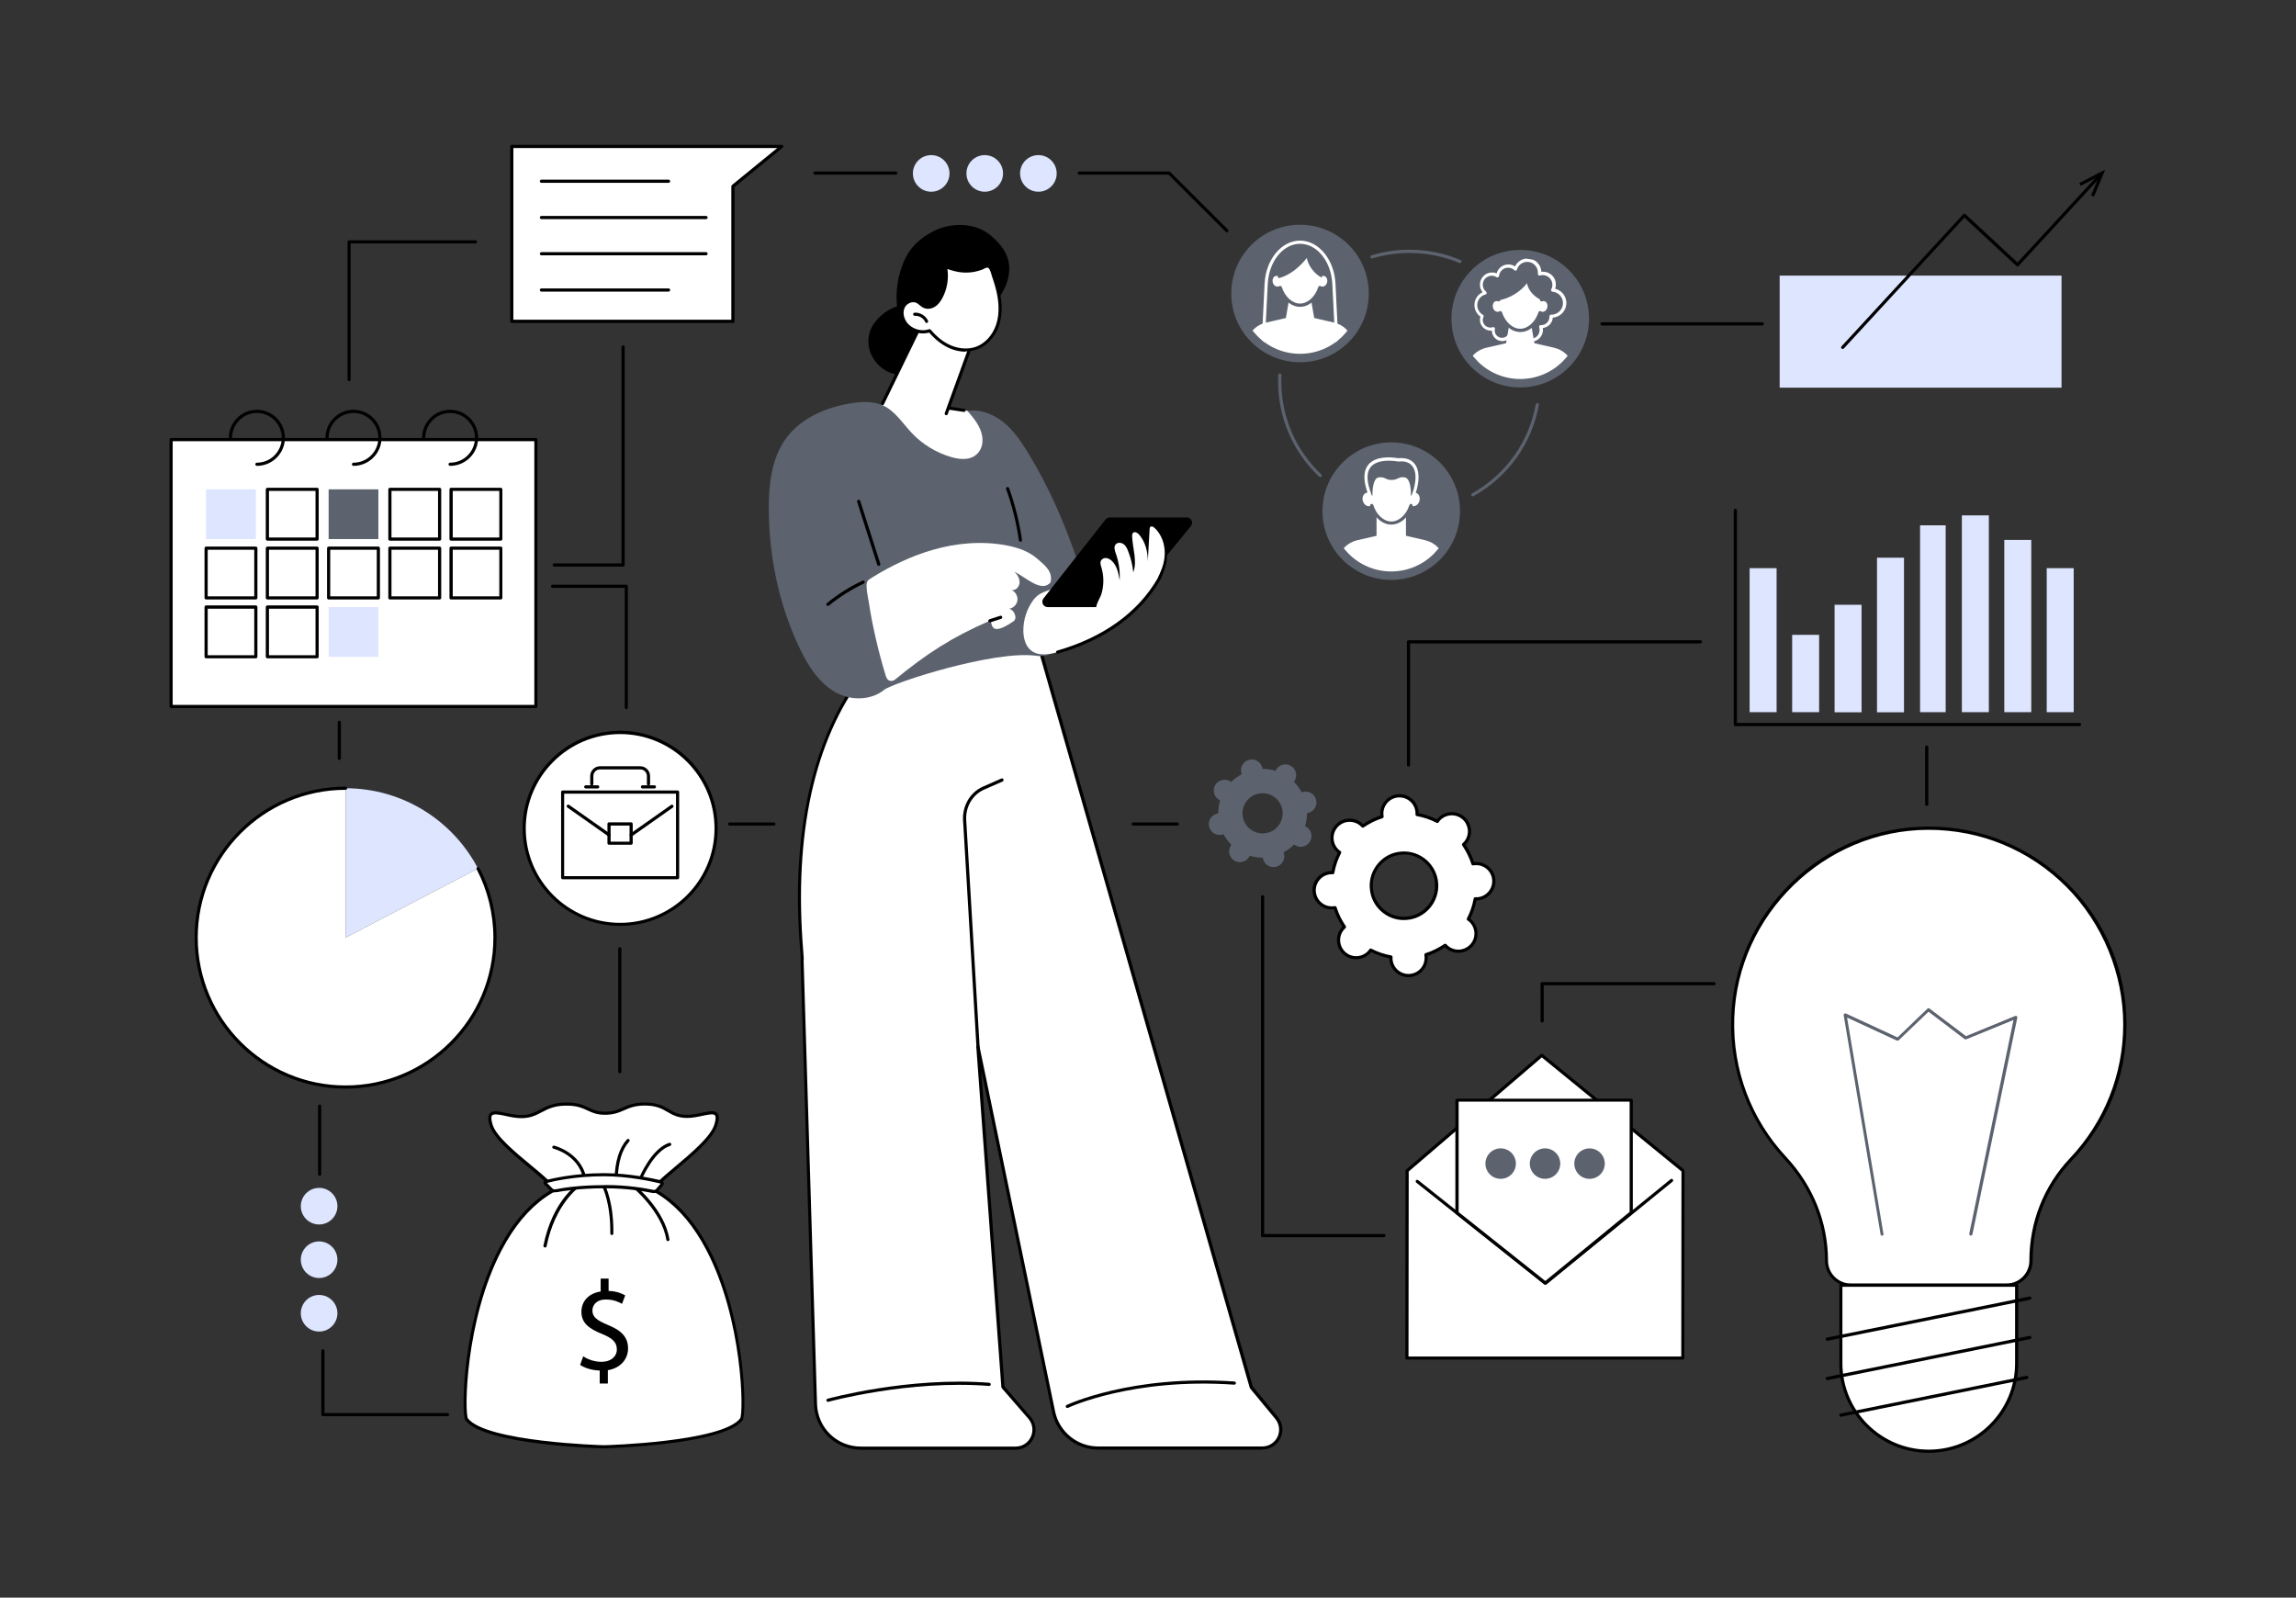 <?xml version="1.0" encoding="UTF-8"?>
<svg xmlns="http://www.w3.org/2000/svg" xmlns:xlink="http://www.w3.org/1999/xlink" id="Capa_1" data-name="Capa 1" viewBox="0 0 217 151">
  <rect x="0" y="0" width="217" height="151" fill="#333333" stroke="none"/>
  <defs>
    <style>
      .cls-1 {
        clip-path: url(#clippath);
      }

      .cls-2 {
        fill: none;
      }

      .cls-2, .cls-3, .cls-4, .cls-5, .cls-6 {
        stroke-width: 0px;
      }

      .cls-3 {
        fill: #dde5ff;
      }

      .cls-7 {
        clip-path: url(#clippath-1);
      }

      .cls-8 {
        clip-path: url(#clippath-2);
      }

      .cls-4 {
        fill: #000;
      }

      .cls-9, .cls-5 {
        fill: #5c626e;
      }

      .cls-6 {
        fill: #fff;
      }
    </style>
    <clipPath id="clippath">
      <ellipse id="SVGID" class="cls-2" cx="122.87" cy="27.74" rx="5.69" ry="5.7"></ellipse>
    </clipPath>
    <clipPath id="clippath-1">
      <ellipse id="SVGID-3" data-name="SVGID" class="cls-5" cx="143.68" cy="30.12" rx="5.69" ry="5.7"></ellipse>
    </clipPath>
    <clipPath id="clippath-2">
      <ellipse id="SVGID-4" data-name="SVGID" class="cls-2" cx="131.49" cy="48.31" rx="5.69" ry="5.7"></ellipse>
    </clipPath>
  </defs>
  <g id="Business_intelligence" data-name="Business intelligence">
    <g>
      <g>
        <g>
          <path class="cls-6" d="M75.8,90.69c.24.05-2.51-16.12,5.74-27.03l16.45-3.35,20.27,70.81,2.38,2.88c.93,1.13.13,2.84-1.34,2.84h-15.52c-2.04,0-3.8-1.43-4.21-3.43l-7.15-34.52,2.37,32.18,2.51,2.89c.97,1.12.17,2.87-1.31,2.87h-14.62c-2.32,0-4.23-1.85-4.3-4.17l-1.27-42Z"></path>
          <path class="cls-4" d="M119.3,137.01h-15.52c-2.1,0-3.93-1.49-4.35-3.54l-6.69-32.3,2.2,29.87,2.47,2.86c.49.56.6,1.34.29,2.02-.31.68-.97,1.1-1.71,1.1h-14.62c-2.42,0-4.37-1.89-4.44-4.31l-1.27-42s0-.05.02-.07c0-.1-.02-.42-.05-.79-.14-1.78-.47-5.95.12-10.9.74-6.19,2.65-11.36,5.68-15.37.02-.03.05-.05.09-.06l16.45-3.35c.08-.02.15.03.17.1l20.27,70.78,2.36,2.86c.47.57.57,1.34.25,2-.31.67-.97,1.08-1.7,1.08ZM92.42,98.76c.07,0,.13.05.15.12l7.15,34.52c.4,1.92,2.11,3.31,4.06,3.31h15.52c.62,0,1.17-.35,1.44-.91.26-.56.18-1.21-.21-1.69l-2.38-2.88s-.02-.03-.03-.05l-20.24-70.68-16.26,3.31c-4.66,6.2-6.59,14.95-5.71,26.02.05.64.07.83.04.92l1.27,41.95c.07,2.26,1.89,4.02,4.15,4.02h14.62c.63,0,1.18-.36,1.44-.93.26-.57.17-1.22-.24-1.7l-2.51-2.89s-.03-.05-.04-.09l-2.37-32.18c0-.08.05-.15.13-.16,0,0,.01,0,.02,0Z"></path>
        </g>
        <path class="cls-4" d="M78.25,132.49c-.06,0-.12-.04-.14-.11-.02-.08.02-.16.1-.18.08-.02,7.66-2.11,15.29-1.51.08,0,.14.08.14.16,0,.08-.08.14-.16.14-7.58-.59-15.11,1.48-15.19,1.5-.01,0-.03,0-.04,0Z"></path>
        <path class="cls-4" d="M100.87,133.07c-.06,0-.11-.03-.13-.08-.04-.07,0-.16.07-.2.06-.03,6.14-2.89,15.86-2.22.08,0,.14.08.14.16,0,.08-.08.14-.16.14-9.64-.67-15.65,2.16-15.71,2.19-.02.01-.04.01-.06.01Z"></path>
        <path class="cls-4" d="M92.44,99.14c-.08,0-.14-.06-.15-.14l-1.27-21.47c-.08-1.37.67-2.65,1.87-3.18l1.75-.77c.08-.03.16,0,.2.08.03.08,0,.16-.08.2l-1.75.77c-1.09.48-1.77,1.64-1.69,2.89l1.27,21.47c0,.08-.06.15-.14.16,0,0,0,0,0,0Z"></path>
      </g>
      <path class="cls-4" d="M93.61,22.23c-1.48-1.22-3.78-1.23-5.44-.35-1.7.9-2.58,2.03-3.1,3.84-.3,1.05-.4,2.15-.29,3.22-.94.32-1.78.99-2.29,1.81-.82,1.34-.38,3.04.81,3.99,1.14.91,2.65.9,3.93.37,1.9.15,3.59-1.61,4.5-3.11.46-.76.83-1.6,1.08-2.48,1.21-.7,2.15-1.86,2.47-3.24.4-1.69-.34-2.94-1.68-4.05Z"></path>
      <g>
        <g>
          <path class="cls-6" d="M87.11,30.54l-4.06,8.21s4.65,5.73,8.15,5.5c3.5-.23,2.85-4.19.24-5.42l-1.87-.29,2.38-6.41-4.84-1.6Z"></path>
          <path class="cls-4" d="M89.43,39.23s-.03,0-.05,0c-.08-.03-.12-.11-.09-.19l2.47-6.8-4.58-1.51-3.64,7.49c-.04.07-.12.1-.2.07-.07-.04-.1-.12-.07-.2l3.7-7.6c.03-.07.11-.1.18-.08l4.85,1.6s.07.04.09.08c.02.04.02.08,0,.12l-2.52,6.94c-.02.06-.08.1-.14.1Z"></path>
          <path class="cls-4" d="M91.1,38.93s-.01,0-.02,0l-1.39-.21c-.08-.01-.14-.09-.12-.17.01-.08.09-.14.17-.12l1.39.21c.08.01.14.09.12.17-.01.07-.07.13-.15.13Z"></path>
        </g>
        <g>
          <g>
            <path class="cls-6" d="M94.4,27.91c.18.96.18,1.97-.14,2.9-.32.92-1.01,1.74-1.92,2.09-.79.3-1.7.23-2.48-.1-.78-.33-1.45-.89-1.99-1.54-.84.3-1.85-.05-2.33-.79-.28-.43-.38-1-.15-1.46s.82-.73,1.29-.51c.26.12.45.38.72.49.3.13.66.05.93-.13.27-.18.46-.46.62-.74.49-.9.63-1.98.4-2.98.02.09.52.24.61.27.22.08.46.13.69.17.46.07.94.07,1.4-.01.23-.04.46-.1.69-.18.18-.06.41-.23.6-.23.4,0,.51.72.61.99.2.58.37,1.17.48,1.77Z"></path>
            <path class="cls-4" d="M91.26,33.24c-.48,0-.98-.1-1.46-.3-.71-.3-1.38-.81-1.98-1.51-.89.26-1.91-.11-2.41-.89-.33-.51-.39-1.13-.16-1.61.27-.55.97-.83,1.48-.58.14.07.26.17.38.26.11.09.22.18.34.23.23.1.53.05.79-.12.21-.14.39-.36.57-.69.47-.87.61-1.91.39-2.87,0,0,0,0,0,0-.02-.08.03-.16.11-.18.07-.02.13.02.16.07.04.03.15.08.47.18.03,0,.05.02.06.02.21.07.44.13.66.16.45.07.9.07,1.35-.01.23-.04.45-.1.66-.17.05-.02.12-.05.18-.09.14-.07.3-.15.46-.16.44,0,.6.55.7.92.02.07.03.12.05.17.24.69.39,1.26.49,1.79.2,1.11.15,2.11-.15,2.97-.36,1.02-1.11,1.84-2.01,2.18-.35.13-.74.2-1.13.2ZM87.86,31.11s.09.02.11.05c.59.71,1.24,1.21,1.94,1.5.8.33,1.66.37,2.37.1.82-.31,1.5-1.06,1.84-2,.29-.81.33-1.76.14-2.82-.09-.51-.25-1.07-.48-1.75-.02-.05-.04-.12-.06-.19-.07-.26-.2-.71-.41-.71h0c-.09,0-.22.07-.33.12-.08.04-.15.08-.22.1-.23.08-.47.14-.71.19-.48.08-.97.09-1.44.01-.24-.04-.48-.1-.71-.17l-.06-.02c-.12-.04-.22-.07-.3-.1.14.94-.03,1.93-.48,2.76-.2.37-.41.62-.67.79-.33.22-.74.28-1.07.14-.16-.07-.29-.17-.41-.27-.1-.09-.2-.17-.31-.22-.37-.17-.89.04-1.09.45-.19.38-.13.89.14,1.31.44.69,1.39,1.01,2.16.73.02,0,.03,0,.05,0ZM89.47,25.1s0,0,0,0c0,0,0,0,0,0Z"></path>
          </g>
          <g>
            <path class="cls-6" d="M86.45,29.7c.47-.02.93.26,1.13.68l-1.13-.68Z"></path>
            <path class="cls-4" d="M87.58,30.53c-.06,0-.11-.03-.13-.09-.17-.37-.58-.62-.99-.59-.08,0-.15-.06-.16-.14,0-.08.06-.15.14-.16.53-.03,1.05.29,1.27.76.03.07,0,.16-.07.2-.02,0-.04.01-.06.01Z"></path>
          </g>
        </g>
      </g>
      <g>
        <path class="cls-5" d="M79.13,65.52c-1.71-.89-2.8-2.64-3.62-4.39-1.93-4.11-2.86-8.67-2.85-13.21,0-2.25.29-4.62,1.6-6.45,1.42-1.98,3.86-3,6.27-3.37.97-.15,2-.19,2.9.21,1.16.52,1.87,1.69,2.75,2.62,1.02,1.08,2.33,1.87,3.76,2.28.91.26,2.01.32,2.61-.55.27-.39.35-.88.29-1.35-.13-.99-.78-1.75-1.4-2.47,1.2-.19,2.43.29,3.38,1.05.95.76,1.65,1.78,2.29,2.82,1.95,3.16,3.45,6.59,4.65,10.1.42,1.24.82,2.54.68,3.85-.15,1.48-.43,2.89-1.52,3.9-.35.33-.69.62-.98.86-.56.47-1.29.66-2.01.56-3.97-.55-13.56,2.56-14.37,3.22-1.22.99-3.07,1.03-4.43.31Z"></path>
        <path class="cls-4" d="M83.05,53.48c-.06,0-.12-.04-.14-.1l-1.9-5.95c-.02-.08.02-.16.1-.19.08-.03.16.02.19.1l1.9,5.95c.02.08-.02.16-.1.19-.02,0-.03,0-.05,0Z"></path>
        <path class="cls-4" d="M96.45,51.2c-.07,0-.14-.05-.15-.13-.24-1.65-.64-3.28-1.21-4.84-.03-.08.01-.16.09-.19.08-.03.16.01.19.09.57,1.58.98,3.23,1.22,4.9.01.08-.04.16-.13.17,0,0-.01,0-.02,0Z"></path>
        <g>
          <path class="cls-6" d="M83.69,63.8c.07.22.16.46.38.53.17.06.38.02.52-.1,2.98-2.44,5.36-4,8.9-5.53.45-.19-.26,1.77,2.3.02.4-.28.07-1.1-.42-1.18.4-.06.74-.4.79-.8.05-.4-.19-.82-.56-.97.39.07.75-.31.76-.71.02-.39-.21-.76-.49-1.03,1.07.52,2.57,2.03,3.42,1.01.23-1.03-.5-1.58-1.3-2.27s-1.85-1.03-2.89-1.23c-2.31-.43-4.72-.22-6.98.44-1.99.58-3.88,1.48-5.64,2.57-.43.27-.58.33-.58.82,0,.53.15,1.12.23,1.65.17,1.1.38,2.19.63,3.27.27,1.18.58,2.35.93,3.5Z"></path>
          <path class="cls-4" d="M93.55,58.82c-.06,0-.12-.04-.14-.1-.02-.08.02-.16.1-.19l1.02-.33c.08-.03.16.02.19.1.02.08-.02.16-.1.19l-1.02.33s-.03,0-.05,0Z"></path>
          <path class="cls-4" d="M78.24,57.27s-.09-.02-.11-.05c-.05-.06-.04-.16.02-.21,1.03-.85,2.16-1.56,3.37-2.13.07-.03.16,0,.2.07.03.07,0,.16-.07.2-1.18.56-2.29,1.26-3.31,2.09-.03.02-.06.03-.09.03Z"></path>
        </g>
        <g>
          <path class="cls-6" d="M96.72,59.68c.02.67.21,1.4.74,1.81.68.53,1.67.38,2.5.14,3.96-1.14,7.53-3.33,9.58-6.9.08-.15.84-1.95.53-2.36-.29-.38-1.01.34-1.48.44-2.04.43-4.05.98-6.02,1.66-1.01.35-2.01.73-3,1.14-.75.32-1.4.4-1.9,1.09-.63.85-.97,1.91-.95,2.97Z"></path>
          <path class="cls-4" d="M99.96,61.78c-.06,0-.12-.04-.14-.11-.02-.08.02-.16.1-.18,4.36-1.25,7.64-3.62,9.49-6.83.14-.25.76-1.9.54-2.2-.05-.07-.04-.16.03-.21.07-.05.16-.04.21.03.4.53-.51,2.51-.52,2.52-1.89,3.29-5.23,5.7-9.67,6.97-.01,0-.03,0-.04,0Z"></path>
          <path class="cls-4" d="M112.17,48.91h-7.28c-.16,0-.3.07-.4.19l-5.87,7.46c-.26.33-.02.82.4.82h7.02c.15,0,.3-.07.39-.19l6.12-7.46c.27-.33.04-.83-.39-.83Z"></path>
          <path class="cls-6" d="M109.08,49.87c-.09-.08-.21-.16-.32-.1-.09.05-.11.17-.11.27-.06,1.01-.12,2.02-.17,3.03.01-.9-.22-1.84-.81-2.53-.14-.17-.4-.33-.57-.19-.1.09-.11.24-.1.37.05,1.13.5,2.31.11,3.37-.07-.68-.23-1.34-.48-1.98-.1-.26-.22-.53-.45-.69-.23-.16-.58-.17-.75.05-.18.23-.07.57.03.85.29.81.41,1.67.36,2.53-.11-.67-.25-1.39-.75-1.85-.15-.13-.33-.24-.52-.26-.2-.02-.41.08-.5.26-.09.2-.02.43.05.64.24.81.24,1.68,0,2.49-.18.6-.93,1.42-.13,1.89.28.16.61.17.93.13.89-.13,1.67-.67,2.37-1.24.71-.58,1.39-1.22,1.91-1.98s.88-1.65.9-2.57c.03-.92-.3-1.87-.98-2.49Z"></path>
        </g>
      </g>
    </g>
    <g>
      <g>
        <g>
          <polygon class="cls-6" points="69.27 30.37 48.37 30.37 48.37 13.84 73.88 13.84 69.27 17.61 69.27 30.37"></polygon>
          <path class="cls-4" d="M69.27,30.52h-20.9c-.08,0-.15-.07-.15-.15V13.84c0-.08.07-.15.15-.15h25.51c.06,0,.12.04.14.1.02.06,0,.13-.05.17l-4.55,3.72v12.69c0,.08-.07.15-.15.15ZM48.52,30.22h20.6v-12.61s.02-.09.05-.12l4.29-3.5h-24.94v16.23Z"></path>
        </g>
        <path class="cls-4" d="M63.19,17.28h-12.02c-.08,0-.15-.07-.15-.15s.07-.15.15-.15h12.02c.08,0,.15.07.15.15s-.07.15-.15.15Z"></path>
        <path class="cls-4" d="M66.73,20.71h-15.56c-.08,0-.15-.07-.15-.15s.07-.15.15-.15h15.56c.08,0,.15.07.15.15s-.07.15-.15.15Z"></path>
        <path class="cls-4" d="M66.73,24.13h-15.56c-.08,0-.15-.07-.15-.15s.07-.15.15-.15h15.56c.08,0,.15.07.15.15s-.07.15-.15.15Z"></path>
        <path class="cls-4" d="M63.19,27.56h-12.02c-.08,0-.15-.07-.15-.15s.07-.15.15-.15h12.02c.08,0,.15.07.15.15s-.07.15-.15.15Z"></path>
      </g>
      <g>
        <path class="cls-3" d="M45.18,82.09c-2.36-4.51-7.08-7.59-12.52-7.59v14.12l12.52-6.53Z"></path>
        <path class="cls-6" d="M32.66,88.62v-14.12c-7.8,0-14.12,6.32-14.12,14.12s6.32,14.12,14.12,14.12,14.12-6.32,14.12-14.12c0-2.36-.58-4.58-1.6-6.53l-12.52,6.53Z"></path>
        <path class="cls-4" d="M32.66,102.89c-7.87,0-14.27-6.4-14.27-14.27s6.4-14.27,14.27-14.27c.08,0,.15.07.15.15s-.07.15-.15.15c-7.7,0-13.97,6.27-13.97,13.97s6.27,13.97,13.97,13.97,13.97-6.27,13.97-13.97c0-2.25-.55-4.48-1.58-6.46-.04-.07-.01-.16.06-.2.07-.04.16,0,.2.06,1.06,2.02,1.62,4.31,1.62,6.6,0,7.87-6.4,14.27-14.27,14.27Z"></path>
      </g>
      <g>
        <g>
          <rect class="cls-6" x="16.17" y="41.56" width="34.47" height="25.22"></rect>
          <path class="cls-4" d="M50.65,66.92H16.17c-.08,0-.15-.07-.15-.15v-25.22c0-.08.07-.15.15-.15h34.47c.08,0,.15.07.15.15v25.22c0,.08-.07.15-.15.15ZM16.32,66.62h34.18v-24.92H16.32v24.92Z"></path>
        </g>
        <path class="cls-4" d="M24.28,44.03c-.08,0-.15-.07-.15-.15s.07-.15.15-.15c1.3,0,2.35-1.06,2.35-2.35s-1.06-2.35-2.35-2.35-2.35,1.06-2.35,2.35c0,.08-.07.15-.15.15s-.15-.07-.15-.15c0-1.46,1.19-2.65,2.65-2.65s2.65,1.19,2.65,2.65-1.19,2.65-2.65,2.65Z"></path>
        <path class="cls-4" d="M33.41,44.03c-.08,0-.15-.07-.15-.15s.07-.15.15-.15c1.3,0,2.35-1.06,2.35-2.35s-1.06-2.35-2.35-2.35-2.35,1.06-2.35,2.35c0,.08-.07.15-.15.15s-.15-.07-.15-.15c0-1.46,1.19-2.65,2.65-2.65s2.65,1.19,2.65,2.65-1.19,2.65-2.65,2.65Z"></path>
        <path class="cls-4" d="M42.54,44.03c-.08,0-.15-.07-.15-.15s.07-.15.15-.15c1.3,0,2.35-1.06,2.35-2.35s-1.06-2.35-2.35-2.35-2.35,1.06-2.35,2.35c0,.08-.07.15-.15.15s-.15-.07-.15-.15c0-1.46,1.19-2.65,2.65-2.65s2.65,1.19,2.65,2.65-1.19,2.65-2.65,2.65Z"></path>
        <g>
          <g>
            <rect class="cls-3" x="19.48" y="46.25" width="4.7" height="4.7"></rect>
            <g>
              <rect class="cls-6" x="25.27" y="46.25" width="4.7" height="4.7"></rect>
              <path class="cls-4" d="M29.97,51.1h-4.7c-.08,0-.15-.07-.15-.15v-4.7c0-.08.07-.15.15-.15h4.7c.08,0,.15.07.15.15v4.7c0,.08-.07.15-.15.15ZM25.42,50.8h4.4v-4.4h-4.4v4.4Z"></path>
            </g>
            <rect class="cls-5" x="31.06" y="46.25" width="4.7" height="4.7"></rect>
            <g>
              <rect class="cls-6" x="36.85" y="46.25" width="4.7" height="4.7"></rect>
              <path class="cls-4" d="M41.55,51.1h-4.7c-.08,0-.15-.07-.15-.15v-4.7c0-.08.07-.15.15-.15h4.7c.08,0,.15.07.15.15v4.7c0,.08-.07.15-.15.15ZM37,50.8h4.4v-4.4h-4.4v4.4Z"></path>
            </g>
            <g>
              <rect class="cls-6" x="42.64" y="46.25" width="4.7" height="4.7"></rect>
              <path class="cls-4" d="M47.33,51.1h-4.7c-.08,0-.15-.07-.15-.15v-4.7c0-.08.07-.15.15-.15h4.7c.08,0,.15.07.15.15v4.7c0,.08-.07.15-.15.15ZM42.79,50.8h4.4v-4.4h-4.4v4.4Z"></path>
            </g>
          </g>
          <g>
            <path class="cls-4" d="M24.18,56.66h-4.7c-.08,0-.15-.07-.15-.15v-4.7c0-.08.07-.15.15-.15h4.7c.08,0,.15.07.15.15v4.7c0,.08-.07.15-.15.15ZM19.63,56.36h4.4v-4.4h-4.4v4.4Z"></path>
            <g>
              <rect class="cls-6" x="25.27" y="51.82" width="4.7" height="4.7"></rect>
              <path class="cls-4" d="M29.97,56.66h-4.7c-.08,0-.15-.07-.15-.15v-4.7c0-.08.07-.15.15-.15h4.7c.08,0,.15.07.15.15v4.7c0,.08-.07.15-.15.15ZM25.42,56.36h4.4v-4.4h-4.4v4.4Z"></path>
            </g>
          </g>
          <g>
            <path class="cls-4" d="M35.76,56.66h-4.7c-.08,0-.15-.07-.15-.15v-4.7c0-.08.07-.15.15-.15h4.7c.08,0,.15.07.15.15v4.7c0,.08-.07.15-.15.15ZM31.21,56.36h4.4v-4.4h-4.4v4.4Z"></path>
            <g>
              <rect class="cls-6" x="36.85" y="51.82" width="4.7" height="4.7"></rect>
              <path class="cls-4" d="M41.55,56.66h-4.7c-.08,0-.15-.07-.15-.15v-4.7c0-.08.07-.15.15-.15h4.7c.08,0,.15.07.15.15v4.7c0,.08-.07.15-.15.15ZM37,56.36h4.4v-4.4h-4.4v4.4Z"></path>
            </g>
            <g>
              <rect class="cls-6" x="42.64" y="51.82" width="4.7" height="4.7"></rect>
              <path class="cls-4" d="M47.33,56.66h-4.7c-.08,0-.15-.07-.15-.15v-4.7c0-.08.07-.15.15-.15h4.7c.08,0,.15.07.15.15v4.7c0,.08-.07.15-.15.15ZM42.79,56.36h4.4v-4.4h-4.4v4.4Z"></path>
            </g>
          </g>
          <g>
            <g>
              <rect class="cls-6" x="19.48" y="57.38" width="4.7" height="4.7"></rect>
              <path class="cls-4" d="M24.18,62.22h-4.7c-.08,0-.15-.07-.15-.15v-4.7c0-.08.07-.15.15-.15h4.7c.08,0,.15.07.15.15v4.7c0,.08-.07.15-.15.15ZM19.63,61.93h4.4v-4.4h-4.4v4.4Z"></path>
            </g>
            <g>
              <rect class="cls-6" x="25.27" y="57.38" width="4.7" height="4.7"></rect>
              <path class="cls-4" d="M29.97,62.22h-4.7c-.08,0-.15-.07-.15-.15v-4.7c0-.08.07-.15.15-.15h4.7c.08,0,.15.07.15.15v4.7c0,.08-.07.15-.15.15ZM25.42,61.93h4.4v-4.4h-4.4v4.4Z"></path>
            </g>
            <rect class="cls-3" x="31.06" y="57.38" width="4.7" height="4.7"></rect>
          </g>
        </g>
      </g>
      <g>
        <g>
          <circle class="cls-6" cx="58.61" cy="78.29" r="9.07"></circle>
          <path class="cls-4" d="M58.61,87.51c-5.08,0-9.22-4.13-9.22-9.22s4.13-9.22,9.22-9.22,9.22,4.13,9.22,9.22-4.13,9.22-9.22,9.22ZM58.61,69.38c-4.92,0-8.92,4-8.92,8.92s4,8.92,8.92,8.92,8.92-4,8.92-8.92-4-8.92-8.92-8.92Z"></path>
        </g>
        <g>
          <path class="cls-4" d="M64.04,83.1h-10.86c-.08,0-.15-.07-.15-.15v-8.09c0-.08.07-.15.15-.15h10.86c.08,0,.15.07.15.15v8.09c0,.08-.07.15-.15.15ZM53.32,82.81h10.57v-7.8h-10.57v7.8Z"></path>
          <g>
            <path class="cls-4" d="M59.65,79.84h-2.09c-.08,0-.15-.07-.15-.15v-1.82c0-.08.07-.15.15-.15h2.09c.08,0,.15.07.15.15v1.82c0,.08-.07.15-.15.15ZM57.71,79.55h1.79v-1.52h-1.79v1.52Z"></path>
            <path class="cls-4" d="M57.56,79.06s-.06,0-.09-.03l-3.85-2.71c-.07-.05-.08-.14-.04-.21.05-.07.14-.08.21-.04l3.85,2.71c.07.05.08.14.04.21-.03.04-.07.06-.12.06Z"></path>
            <path class="cls-4" d="M59.65,79.06s-.09-.02-.12-.06c-.05-.07-.03-.16.04-.21l3.85-2.71c.07-.05.16-.03.21.04.05.07.03.16-.04.21l-3.85,2.71s-.06.03-.09.03Z"></path>
          </g>
          <g>
            <path class="cls-4" d="M61.29,74.25c-.08,0-.15-.07-.15-.15v-.75c0-.35-.28-.63-.63-.63h-3.8c-.35,0-.63.28-.63.63v.75c0,.08-.07.15-.15.15s-.15-.07-.15-.15v-.75c0-.51.42-.93.93-.93h3.8c.51,0,.93.42.93.93v.75c0,.08-.07.15-.15.15Z"></path>
            <path class="cls-4" d="M61.85,74.52h-1.13c-.08,0-.15-.07-.15-.15s.07-.15.15-.15h1.13c.08,0,.15.07.15.15s-.07.15-.15.15Z"></path>
            <path class="cls-4" d="M56.49,74.52h-1.13c-.08,0-.15-.07-.15-.15s.07-.15.15-.15h1.13c.08,0,.15.07.15.15s-.07.15-.15.15Z"></path>
          </g>
        </g>
      </g>
      <g>
        <g>
          <path class="cls-6" d="M56.99,111.29c-12.77.16-13.52,22.05-12.88,22.87,1.79,2.3,12.88,2.59,12.88,2.59h.2s11.09-.29,12.88-2.59c.64-.82-.11-22.71-12.88-22.87h-.2Z"></path>
          <path class="cls-4" d="M56.99,136.89c-.46-.01-11.18-.32-13-2.64-.43-.56-.29-9.07,2.84-15.59,2.37-4.93,5.79-7.46,10.15-7.52h.2c4.37.05,7.78,2.58,10.16,7.51,3.13,6.52,3.27,15.04,2.84,15.59-1.81,2.32-12.54,2.63-12.99,2.64h-.2ZM56.99,111.44c-4.04.05-7.26,2.3-9.56,6.69-3.47,6.61-3.54,15.43-3.2,15.93,1.73,2.21,12.66,2.53,12.77,2.53h.19c.11,0,11.04-.31,12.76-2.53.34-.5.26-9.33-3.2-15.93-2.3-4.39-5.52-6.64-9.56-6.69h-.19Z"></path>
        </g>
        <g>
          <path class="cls-6" d="M52.32,112.48c-.22-1.07-5.25-4.08-5.9-6.13-.65-2.05,1.29-.76,2.95-.81,1.66-.05,1.99-1.16,4.08-1.19,2-.03,2.14.81,3.56.87h.09c1.75.04,1.93-.88,3.9-.87,2.09.01,2.18,1.12,3.84,1.17,1.66.05,3.48-1.22,2.83.83s-5.73,5.24-5.85,6.13h-9.5Z"></path>
          <path class="cls-4" d="M52.32,112.63c-.07,0-.13-.05-.15-.12-.09-.41-1.11-1.26-2.19-2.16-1.56-1.29-3.32-2.75-3.7-3.95-.18-.58-.18-.95.01-1.17.28-.31.84-.19,1.54-.04.48.1,1.02.21,1.53.2.74-.02,1.21-.27,1.71-.53.58-.3,1.23-.64,2.37-.66,1.15-.02,1.72.25,2.22.49.4.19.75.35,1.34.38h.08c.83.02,1.29-.18,1.78-.4.53-.23,1.07-.47,2.09-.47.01,0,.02,0,.03,0,1.15,0,1.74.35,2.26.65.44.26.86.5,1.59.52.51.01,1.04-.1,1.5-.2.67-.14,1.2-.26,1.46.04.19.21.2.58,0,1.18-.39,1.23-2.29,2.83-3.82,4.12-.97.82-1.98,1.67-2.02,1.98-.01.08-.08.14-.17.13-.08-.01-.14-.09-.13-.17.06-.41.81-1.06,2.13-2.17,1.5-1.26,3.37-2.83,3.73-3.98.19-.59.13-.81.06-.89-.15-.17-.65-.06-1.18.05-.48.1-1.03.22-1.57.2-.81-.03-1.28-.3-1.73-.56-.51-.3-1.03-.6-2.11-.61-.01,0-.02,0-.03,0-.95,0-1.47.23-1.97.45-.5.22-1.01.44-1.9.42h-.08c-.66-.03-1.05-.21-1.46-.4-.5-.23-1.02-.48-2.09-.46-1.08.01-1.67.32-2.24.62-.53.28-1.03.54-1.84.56-.54.02-1.1-.1-1.6-.21-.56-.12-1.1-.23-1.26-.05-.08.08-.13.31.05.88.35,1.12,2.16,2.61,3.61,3.81,1.22,1.01,2.19,1.81,2.29,2.33.02.08-.03.16-.12.18-.01,0-.02,0-.03,0Z"></path>
        </g>
        <path class="cls-4" d="M60.53,111.57s-.04,0-.06-.01c-.08-.03-.11-.12-.08-.19.05-.11,1.17-2.82,2.86-3.36.08-.02.16.02.19.1.02.08-.02.16-.1.19-1.56.49-2.67,3.16-2.68,3.18-.02.06-.08.09-.14.09Z"></path>
        <path class="cls-4" d="M55.24,111.44c-.07,0-.13-.05-.14-.12-.49-2.19-2.77-2.75-2.79-2.75-.08-.02-.13-.1-.11-.18.02-.08.1-.13.18-.11.02,0,2.48.61,3.02,2.98.02.08-.03.16-.11.18-.01,0-.02,0-.03,0Z"></path>
        <path class="cls-4" d="M58.22,111.57h0c-.08,0-.15-.07-.14-.15.05-1.67.44-2.92,1.17-3.73.05-.06.15-.07.21-.01.06.05.07.15.01.21-.68.75-1.04,1.94-1.09,3.54,0,.08-.07.14-.15.14Z"></path>
        <path class="cls-4" d="M63.13,117.31c-.07,0-.13-.05-.15-.13-.43-2.66-3.12-4.89-3.15-4.92-.06-.05-.07-.15-.02-.21.05-.06.15-.07.21-.02.11.09,2.81,2.33,3.25,5.1.01.08-.04.16-.12.17,0,0-.02,0-.02,0Z"></path>
        <path class="cls-4" d="M57.83,116.73h0c-.08,0-.15-.07-.15-.15.04-2.83-.72-4.34-.73-4.36-.04-.07,0-.16.06-.2.07-.04.16,0,.2.06.03.06.8,1.59.76,4.5,0,.08-.07.15-.15.15Z"></path>
        <path class="cls-4" d="M51.51,117.9s-.02,0-.03,0c-.08-.02-.13-.09-.12-.17.83-4.18,3.13-5.73,3.23-5.8.07-.05.16-.03.21.04.05.07.03.16-.04.21-.02.02-2.29,1.56-3.1,5.61-.01.07-.08.12-.15.12Z"></path>
        <path class="cls-4" d="M56.68,130.75v-1.22c-.7-.01-1.42-.23-1.85-.53l.29-.81c.43.29,1.06.52,1.74.52.86,0,1.44-.49,1.44-1.18s-.47-1.07-1.36-1.44c-1.23-.48-1.99-1.04-1.99-2.09s.71-1.76,1.82-1.94v-1.22h.75v1.17c.72.02,1.22.22,1.57.42l-.3.8c-.25-.14-.75-.41-1.52-.41-.93,0-1.28.56-1.28,1.04,0,.63.45.94,1.5,1.38,1.24.51,1.87,1.13,1.87,2.21,0,.95-.66,1.85-1.91,2.05v1.26h-.76Z"></path>
        <g>
          <path class="cls-6" d="M52.1,112.42c.1.1.24.15.38.12.56-.1,2.12-.39,4.73-.39,2.31,0,3.96.35,4.53.46.13.03.27-.02.36-.12l.44-.52c.08-.09.04-.24-.08-.27-.75-.18-3.03-.67-5.37-.68-2.78,0-4.91.49-5.51.65-.08.02-.1.12-.05.17l.56.57Z"></path>
          <path class="cls-4" d="M61.82,112.76s-.07,0-.1,0l-.11-.02c-.67-.13-2.23-.43-4.4-.43-.02,0-.05,0-.07,0-2.44,0-3.97.27-4.55.37h-.08c-.19.05-.38-.01-.51-.15h0s-.56-.57-.56-.57c-.06-.06-.09-.16-.06-.24.02-.09.09-.15.18-.18.59-.15,2.72-.66,5.49-.66h.05c2.32,0,4.55.48,5.4.68.11.03.19.1.22.21.03.11,0,.22-.06.3l-.44.51c-.1.12-.25.18-.4.18ZM57.14,112s.05,0,.07,0c2.19,0,3.78.31,4.45.44l.11.02c.08.02.16-.01.22-.07l.44-.51s0,0,0-.02c-.85-.21-3.05-.68-5.34-.69-2.65,0-4.71.45-5.39.63l.51.52c.07.07.16.1.25.08h.08c.59-.12,2.13-.39,4.6-.39ZM51.64,111.74h0s0,0,0,0Z"></path>
        </g>
      </g>
      <path class="cls-4" d="M33,36.03c-.08,0-.15-.07-.15-.15v-13.02c0-.08.07-.15.15-.15h11.93c.08,0,.15.07.15.15s-.07.15-.15.15h-11.79v12.87c0,.08-.07.15-.15.15Z"></path>
      <path class="cls-4" d="M32.07,71.83c-.08,0-.15-.07-.15-.15v-3.41c0-.08.07-.15.15-.15s.15.07.15.15v3.41c0,.08-.07.15-.15.15Z"></path>
      <path class="cls-4" d="M30.21,111.14c-.08,0-.15-.07-.15-.15v-6.45c0-.08.07-.15.15-.15s.15.07.15.15v6.45c0,.08-.07.15-.15.15Z"></path>
      <path class="cls-4" d="M42.3,133.85h-11.78c-.08,0-.15-.07-.15-.15v-6.03c0-.08.07-.15.15-.15s.15.07.15.15v5.88h11.63c.08,0,.15.07.15.15s-.07.15-.15.15Z"></path>
      <path class="cls-4" d="M58.58,101.44c-.08,0-.15-.07-.15-.15v-11.62c0-.08.07-.15.15-.15s.15.07.15.15v11.62c0,.08-.07.15-.15.15Z"></path>
      <path class="cls-4" d="M73.14,78.03h-4.18c-.08,0-.15-.07-.15-.15s.07-.15.15-.15h4.18c.08,0,.15.07.15.15s-.07.15-.15.15Z"></path>
      <path class="cls-4" d="M59.2,67.03c-.08,0-.15-.07-.15-.15v-11.32h-6.83c-.08,0-.15-.07-.15-.15s.07-.15.15-.15h6.97c.08,0,.15.07.15.15v11.47c0,.08-.07.15-.15.15Z"></path>
      <path class="cls-4" d="M58.89,53.55h-6.51c-.08,0-.15-.07-.15-.15s.07-.15.15-.15h6.36v-20.46c0-.08.07-.15.15-.15s.15.07.15.15v20.61c0,.08-.07.15-.15.15Z"></path>
      <g>
        <circle class="cls-3" cx="30.16" cy="124.12" r="1.73"></circle>
        <circle class="cls-3" cx="30.16" cy="119.06" r="1.73"></circle>
        <circle class="cls-3" cx="30.16" cy="114" r="1.73"></circle>
      </g>
    </g>
    <g>
      <g>
        <g>
          <path class="cls-6" d="M172.63,119.15c0,1.27,1.03,2.31,2.31,2.31h14.71c1.27,0,2.31-1.03,2.31-2.31h0c0-3.56,1.34-7,3.79-9.58,3.15-3.32,5.08-7.81,5.08-12.75,0-10.25-8.32-18.56-18.58-18.54-9.92.02-18.16,8.02-18.48,17.93-.16,5.12,1.76,9.8,4.97,13.25,2.46,2.64,3.89,6.08,3.89,9.69Z"></path>
          <path class="cls-4" d="M189.65,121.6h-14.71c-1.35,0-2.46-1.1-2.46-2.46,0-3.52-1.37-6.93-3.85-9.59-3.39-3.63-5.17-8.38-5.01-13.35.15-4.83,2.17-9.37,5.68-12.78,3.51-3.41,8.11-5.29,12.94-5.3h.05c4.98,0,9.67,1.94,13.2,5.46,3.54,3.53,5.49,8.23,5.49,13.23s-1.82,9.37-5.12,12.85c-2.42,2.55-3.75,5.92-3.75,9.48,0,1.36-1.1,2.46-2.46,2.46ZM182.29,78.43h-.05c-9.8.02-18.02,8-18.33,17.79-.16,4.9,1.6,9.57,4.93,13.14,2.53,2.72,3.93,6.19,3.93,9.79,0,1.19.97,2.16,2.16,2.16h14.71c1.19,0,2.16-.97,2.16-2.16,0-3.64,1.36-7.08,3.83-9.68,3.25-3.43,5.04-7.92,5.04-12.65s-1.92-9.54-5.4-13.02c-3.47-3.46-8.08-5.37-12.99-5.37Z"></path>
        </g>
        <g>
          <path class="cls-6" d="M173.99,121.47v7.38c0,4.59,3.72,8.3,8.3,8.3s8.3-3.72,8.3-8.3v-7.38h-16.61Z"></path>
          <path class="cls-4" d="M182.29,137.31c-4.66,0-8.45-3.79-8.45-8.45v-7.38c0-.08.07-.15.15-.15h16.61c.08,0,.15.07.15.15v7.38c0,4.66-3.79,8.45-8.45,8.45ZM174.13,121.62v7.23c0,4.5,3.66,8.16,8.16,8.16s8.16-3.66,8.16-8.16v-7.23h-16.31Z"></path>
        </g>
        <path class="cls-4" d="M172.7,126.72c-.07,0-.13-.05-.15-.12-.02-.08.04-.16.12-.18l19.14-3.88c.08-.02.16.04.18.12.02.08-.04.16-.12.18l-19.14,3.88s-.02,0-.03,0Z"></path>
        <path class="cls-4" d="M172.7,130.44c-.07,0-.13-.05-.15-.12-.02-.08.04-.16.12-.18l19.14-3.88c.08-.02.16.04.18.12.02.08-.04.16-.12.18l-19.14,3.88s-.02,0-.03,0Z"></path>
        <path class="cls-4" d="M173.98,133.9c-.07,0-.13-.05-.15-.12-.02-.08.04-.16.12-.18l17.57-3.56c.08-.02.16.04.18.12.02.08-.04.16-.12.18l-17.57,3.56s-.02,0-.03,0Z"></path>
        <path class="cls-5" d="M177.89,116.8c-.07,0-.13-.05-.15-.12l-3.49-20.73c0-.05.01-.11.06-.14.04-.03.1-.04.15-.02l4.88,2.26,2.83-2.72c.05-.05.13-.06.19-.01l3.45,2.61,4.65-1.91c.05-.02.11-.01.15.02.04.04.06.09.05.14l-4.24,20.48c-.02.08-.1.13-.18.12-.08-.02-.13-.1-.12-.18l4.18-20.2-4.47,1.83s-.1.01-.15-.02l-3.41-2.59-2.82,2.7s-.11.05-.17.03l-4.71-2.18,3.44,20.45c.01.08-.04.16-.12.17,0,0-.02,0-.02,0Z"></path>
      </g>
      <g>
        <g>
          <ellipse class="cls-5" cx="122.87" cy="27.74" rx="6.5" ry="6.5"></ellipse>
          <g class="cls-1">
            <g>
              <path class="cls-6" d="M126.43,34.05h-7.11s-.08-.02-.11-.05-.04-.07-.04-.11l.35-7.08c.11-2.28,1.59-4.07,3.35-4.07s3.24,1.79,3.35,4.07l.35,7.08s-.01.08-.04.11c-.03.03-.07.05-.11.05ZM119.47,33.75h6.8l-.35-6.92c-.11-2.13-1.45-3.79-3.05-3.79s-2.95,1.67-3.05,3.79l-.35,6.92Z"></path>
              <path class="cls-6" d="M126.09,30.49l-3.22-.74-3.22.74c-.87.2-1.56.85-1.8,1.71l-.7,3.69h11.44l-.7-3.69c-.25-.85-.94-1.51-1.8-1.71Z"></path>
              <path class="cls-6" d="M122.87,31.74c-.77,0-1.39-.62-1.39-1.39l.45-2.6h1.88l.45,2.6c0,.77-.62,1.39-1.39,1.39Z"></path>
              <g>
                <path class="cls-6" d="M125.2,25.95c-.1-.03-.2-.02-.3.02-.08-1.29-.96-2.16-2.03-2.16s-1.95.87-2.03,2.16c-.1-.04-.2-.05-.3-.02-.3.07-.47.42-.38.78.09.35.4.58.7.51.05-.01.09-.03.13-.06.31.95,1.03,1.68,1.87,1.68s1.56-.73,1.87-1.68c.04.03.09.04.13.06.3.07.61-.15.7-.51.09-.35-.08-.7-.38-.78Z"></path>
                <path class="cls-5" d="M122.87,29c-.82,0-1.59-.65-1.96-1.63,0,0,0,0-.01,0-.19.05-.38,0-.55-.12-.16-.12-.28-.29-.33-.5-.11-.43.11-.86.49-.96.07-.02.13-.02.2-.02.15-1.24,1.03-2.12,2.16-2.12s2.01.88,2.16,2.12c.07,0,.14,0,.2.02.38.09.6.52.49.96-.05.21-.17.38-.33.5-.17.12-.37.16-.55.12,0,0,0,0-.01,0-.37.98-1.14,1.63-1.96,1.63ZM121,27.03s.03,0,.05,0c.04.02.08.05.09.09.31.94,1,1.57,1.73,1.57s1.42-.63,1.73-1.57c.01-.04.05-.08.09-.09.04-.02.09-.01.13.01.03.02.06.03.09.04.1.03.21,0,.31-.07.1-.08.18-.19.21-.33.07-.27-.06-.54-.28-.6-.07-.02-.14-.01-.21.02-.04.02-.09.01-.13-.01-.04-.03-.07-.07-.07-.12-.07-1.17-.86-2.02-1.88-2.02s-1.8.85-1.88,2.02c0,.05-.03.09-.07.12-.04.03-.09.03-.13.01-.07-.03-.14-.03-.21-.02-.22.05-.34.32-.28.6.03.14.11.25.21.33.1.07.21.09.31.07.03,0,.06-.02.09-.04.02-.01.05-.02.08-.02Z"></path>
              </g>
              <path class="cls-5" d="M120.81,26.29c1.01-.19,2.07-1.09,2.7-1.91.12.72.76,1.57,1.43,1.86,0,0,.32-2.88-2.08-2.78-2.4.09-2.06,2.83-2.06,2.83Z"></path>
            </g>
          </g>
        </g>
        <g>
          <ellipse class="cls-5" cx="143.68" cy="30.12" rx="6.5" ry="6.5"></ellipse>
          <g>
            <ellipse id="SVGID-2" data-name="SVGID" class="cls-9" cx="143.68" cy="30.12" rx="5.69" ry="5.7"></ellipse>
            <g class="cls-7">
              <g>
                <path class="cls-6" d="M144.7,32.31c-.62,0-1.12-.5-1.12-1.12,0-.07-.02-.12-.06-.15-.04-.03-.1-.05-.17-.05-.15,0-.37.09-.37.26,0,.55-.44.99-.99.99s-.99-.44-.99-.99c-.04,0-.08,0-.11,0-.56,0-1.02-.46-1.02-1.02,0-.1.02-.2.05-.3-.35-.25-.57-.66-.57-1.1,0-.53.31-1,.77-1.21-.16-.2-.25-.45-.25-.72,0-.64.52-1.15,1.15-1.15.15,0,.3.03.43.08.14-.49.59-.84,1.11-.84.23,0,.45.07.63.19.21-.45.67-.75,1.18-.75.71,0,1.28.56,1.31,1.26.05,0,.1-.01.16-.01.67,0,1.21.54,1.21,1.21,0,.14-.02.27-.07.4.61.15,1.06.69,1.06,1.35,0,.73-.57,1.33-1.28,1.38-.04.51-.44.92-.94.98,0,.05.01.11.01.17,0,.62-.5,1.12-1.12,1.12ZM143.34,30.69c.32,0,.53.2.53.5,0,.46.37.83.82.83s.82-.37.82-.83c0-.09-.01-.18-.04-.26-.02-.05,0-.1.02-.14.03-.04.08-.06.13-.06h.02s.02,0,.02,0c.43,0,.78-.35.78-.78,0-.01,0-.03,0-.04,0-.04.01-.09.04-.12.03-.03.07-.05.11-.05h.04c.6,0,1.09-.49,1.09-1.09,0-.57-.42-1.03-.99-1.08-.05,0-.09-.03-.12-.08-.02-.04-.02-.1,0-.14.08-.14.11-.29.11-.44,0-.5-.41-.91-.91-.91-.09,0-.18.01-.27.04-.05.01-.1,0-.14-.03-.04-.03-.06-.08-.05-.13,0-.04,0-.08,0-.12,0-.56-.45-1.01-1.01-1.01-.45,0-.85.3-.97.73-.01.05-.05.09-.1.1-.05.01-.1,0-.14-.04-.16-.16-.37-.24-.6-.24-.44,0-.81.34-.85.78,0,.05-.04.1-.08.12-.05.02-.1.02-.15,0-.14-.09-.3-.14-.46-.14-.47,0-.85.38-.85.85,0,.26.12.5.32.66.04.04.06.09.05.15-.01.06-.05.1-.11.11-.46.12-.78.53-.78,1.01,0,.37.2.72.53.91.07.04.09.12.06.19-.04.1-.07.2-.07.3,0,.4.32.72.72.72.08,0,.16-.01.23-.04.05-.02.11,0,.15.03.04.04.06.09.05.14-.01.05-.02.1-.02.15,0,.38.31.69.69.69s.69-.31.69-.69c0-.35.35-.56.67-.56Z"></path>
                <path class="cls-6" d="M146.9,32.87l-3.22-.74-3.22.74c-.87.2-1.56.85-1.8,1.71l-.7,3.69h11.44l-.7-3.69c-.25-.85-.94-1.51-1.8-1.71Z"></path>
                <path class="cls-6" d="M143.68,34.12c-.77,0-1.39-.62-1.39-1.39l.45-2.6h1.88l.45,2.6c0,.77-.62,1.39-1.39,1.39Z"></path>
                <path class="cls-6" d="M146.01,28.33c-.1-.03-.2-.02-.3.02-.08-1.29-.96-2.16-2.03-2.16s-1.95.87-2.03,2.16c-.1-.04-.2-.05-.3-.02-.3.07-.47.42-.38.78.09.35.4.58.7.51.05-.01.09-.03.13-.06.31.95,1.03,1.68,1.87,1.68s1.56-.73,1.87-1.68c.04.03.09.04.13.06.3.07.61-.15.7-.51.09-.35-.08-.7-.38-.78Z"></path>
                <path class="cls-5" d="M143.68,31.38c-.82,0-1.59-.65-1.96-1.63,0,0,0,0-.01,0-.19.05-.38,0-.55-.12-.16-.12-.28-.29-.33-.5-.05-.21-.03-.42.06-.59.09-.19.25-.31.44-.36.07-.02.13-.02.2-.02.15-1.24,1.03-2.12,2.16-2.12s2.01.88,2.16,2.12c.07,0,.14,0,.2.02.19.05.34.18.44.36.09.18.11.39.06.59s-.17.38-.33.5c-.17.12-.37.16-.55.12,0,0,0,0-.01,0-.37.98-1.14,1.63-1.96,1.63ZM141.81,29.41s.03,0,.05,0c.04.02.08.05.09.09.31.94,1,1.57,1.73,1.57s1.42-.63,1.73-1.57c.01-.04.05-.08.09-.09.04-.02.09-.01.13.01.03.02.06.03.09.04.1.03.21,0,.31-.07.1-.08.18-.19.21-.33s.02-.28-.04-.39c-.05-.11-.14-.18-.24-.21-.07-.02-.14-.01-.21.02-.04.02-.09.01-.13-.01-.04-.03-.07-.07-.07-.12-.07-1.17-.86-2.02-1.88-2.02s-1.8.85-1.88,2.02c0,.05-.03.09-.07.12-.04.03-.09.03-.13.01-.07-.03-.14-.03-.21-.02-.1.03-.19.1-.24.21-.06.12-.07.25-.04.39s.11.25.21.33c.1.07.21.09.31.07.03,0,.06-.02.09-.04.02-.01.05-.02.08-.02Z"></path>
                <path class="cls-5" d="M141.69,28.38c1.01-.19,2-.8,2.63-1.61.12.72.73,1.32,1.4,1.61,0,0,.35-2.63-2.05-2.53s-1.99,2.53-1.99,2.53Z"></path>
              </g>
            </g>
          </g>
        </g>
        <g>
          <ellipse class="cls-5" cx="131.49" cy="48.31" rx="6.5" ry="6.5"></ellipse>
          <g class="cls-8">
            <g>
              <path class="cls-6" d="M134.71,51.06l-3.22-.74-3.22.74c-.87.2-1.55.85-1.8,1.71l-.7,3.69h11.44l-.7-3.69c-.25-.85-.94-1.51-1.8-1.71Z"></path>
              <path class="cls-6" d="M130.11,48.32h2.77v2.88c0,.61-.5,1.11-1.11,1.11h-.56c-.61,0-1.11-.5-1.11-1.11v-2.88h0Z"></path>
            </g>
            <path class="cls-6" d="M133.8,46.56c-.1-.02-.2-.02-.3.02-.08-1.27-.95-2.14-2.01-2.14s-1.93.86-2.01,2.14c-.09-.04-.2-.05-.3-.02-.3.07-.47.42-.38.77.09.35.4.58.7.5.05-.01.09-.03.13-.06.31.94,1.02,1.66,1.85,1.66s1.55-.72,1.85-1.66c.04.02.08.04.13.06.3.07.61-.15.7-.5.09-.35-.08-.7-.38-.77Z"></path>
            <path class="cls-5" d="M131.49,49.58c-.85,0-1.65-.71-1.99-1.76-.03-.08.02-.16.1-.19.08-.02.16.02.19.1.3.93.99,1.56,1.71,1.56s1.41-.63,1.71-1.56c.03-.08.11-.12.19-.1.08.03.12.11.1.19-.34,1.05-1.15,1.76-1.99,1.76Z"></path>
            <g>
              <path class="cls-5" d="M132.17,43.47c-1.72-.29-3.72.07-2.87,2.78l.22.65.35.24s-.1-1.79.46-1.88c.53-.09.56.26,1.2.25.64.02.67-.34,1.2-.25.56.09.46,1.88.46,1.88l.35-.24.22-.65c.56-2.11-.34-2.94-1.59-2.78Z"></path>
              <path class="cls-6" d="M129.87,47.29s-.06,0-.08-.03l-.35-.24s-.05-.04-.06-.08l-.22-.65c-.33-1.06-.27-1.87.19-2.4.69-.79,2.06-.71,2.82-.58.63-.07,1.16.1,1.49.48.31.36.61,1.08.24,2.49l-.22.66s-.03.06-.06.08l-.35.24s-.11.03-.16,0c-.05-.03-.08-.08-.08-.14.04-.69-.06-1.68-.34-1.73-.22-.04-.33.01-.48.09-.16.08-.35.17-.7.16-.34,0-.54-.09-.69-.16-.15-.07-.26-.12-.48-.09-.28.05-.38,1.03-.34,1.73,0,.06-.03.11-.08.14-.02.01-.05.02-.07.02ZM132.57,45.1c.06,0,.12,0,.19.02.54.09.6,1.17.59,1.74l.07-.05.2-.6c.27-1.01.21-1.77-.18-2.21-.35-.4-.87-.42-1.25-.38-.01,0-.03,0-.04,0-1.19-.2-2.13-.02-2.57.48-.39.44-.43,1.15-.14,2.11l.2.6.07.05c0-.57.06-1.65.59-1.74.31-.05.49.03.66.11.15.07.29.14.56.13.28,0,.42-.06.57-.13.13-.06.27-.13.47-.13Z"></path>
            </g>
          </g>
        </g>
        <path class="cls-5" d="M138,24.87s-.04,0-.06-.01c-1.5-.63-3.08-.95-4.72-.95-1.19,0-2.37.17-3.51.51-.08.02-.16-.02-.19-.1-.02-.08.02-.16.1-.19,1.16-.35,2.37-.53,3.59-.53,1.68,0,3.31.33,4.84.98.08.03.11.12.08.19-.02.06-.08.09-.14.09Z"></path>
        <path class="cls-5" d="M124.77,45.09s-.07-.01-.1-.04c-2.5-2.37-3.87-5.57-3.87-9.01,0-.2,0-.4.01-.6,0-.08.08-.15.16-.14.08,0,.15.07.14.16,0,.19-.01.39-.01.58,0,3.36,1.34,6.48,3.78,8.8.06.06.06.15,0,.21-.03.03-.07.05-.11.05Z"></path>
        <path class="cls-5" d="M139.2,46.91c-.05,0-.1-.03-.13-.08-.04-.07-.01-.16.06-.2,3.18-1.78,5.37-4.84,6.02-8.41.01-.08.09-.13.17-.12.08.01.13.09.12.17-.66,3.66-2.91,6.8-6.17,8.62-.02.01-.05.02-.07.02Z"></path>
      </g>
      <g>
        <path class="cls-4" d="M196.54,68.63h-32.53c-.08,0-.15-.07-.15-.15v-20.25c0-.08.07-.15.15-.15s.15.07.15.15v20.1h32.38c.08,0,.15.07.15.15s-.07.15-.15.15Z"></path>
        <rect class="cls-3" x="165.36" y="53.7" width="2.55" height="13.61"></rect>
        <rect class="cls-3" x="169.38" y="60" width="2.55" height="7.31"></rect>
        <rect class="cls-3" x="173.39" y="57.16" width="2.55" height="10.16"></rect>
        <rect class="cls-3" x="177.4" y="52.71" width="2.55" height="14.61"></rect>
        <rect class="cls-3" x="181.47" y="49.65" width="2.42" height="17.66"></rect>
        <rect class="cls-3" x="185.42" y="48.71" width="2.55" height="18.6"></rect>
        <rect class="cls-3" x="189.43" y="51.03" width="2.55" height="16.28"></rect>
        <rect class="cls-3" x="193.44" y="53.7" width="2.55" height="13.61"></rect>
      </g>
      <g>
        <rect class="cls-3" x="168.2" y="26.05" width="26.64" height="10.59"></rect>
        <g>
          <path class="cls-4" d="M174.15,32.98s-.07-.01-.1-.04c-.06-.06-.06-.15,0-.21l11.5-12.48s.06-.05.1-.05c.04,0,.08.01.11.04l4.92,4.57,7.62-8.27c.06-.06.15-.06.21,0,.06.06.06.15,0,.21l-7.72,8.38s-.06.05-.1.05c-.04,0-.08-.01-.11-.04l-4.92-4.57-11.4,12.37s-.07.05-.11.05Z"></path>
          <polygon class="cls-4" points="197.91 18.58 197.63 18.47 198.38 16.67 196.65 17.56 196.52 17.3 198.97 16.03 197.91 18.58"></polygon>
        </g>
      </g>
      <g>
        <g>
          <path class="cls-6" d="M139.42,81.62c-.07,0-.14.01-.2.03-.21-.66-.51-1.27-.89-1.82.05-.04.1-.09.14-.14.61-.69.54-1.74-.15-2.35s-1.74-.54-2.35.15c-.05.05-.09.11-.12.16-.6-.31-1.24-.53-1.92-.66,0-.07,0-.13,0-.2-.06-.92-.85-1.62-1.77-1.56-.92.06-1.62.85-1.56,1.77,0,.07.01.14.03.2-.66.21-1.27.51-1.82.89-.04-.05-.09-.1-.14-.14-.69-.61-1.74-.54-2.35.15-.61.69-.54,1.74.15,2.35.05.05.11.09.16.12-.31.6-.53,1.24-.66,1.92-.07,0-.13,0-.2,0-.92.06-1.62.85-1.56,1.77.06.92.85,1.62,1.77,1.56.07,0,.14-.01.2-.03.21.66.51,1.27.89,1.82-.05.04-.1.09-.14.14-.61.69-.54,1.74.15,2.35s1.74.54,2.35-.15c.05-.05.09-.11.12-.16.6.31,1.24.53,1.92.66,0,.07,0,.13,0,.2.06.92.85,1.62,1.77,1.56.92-.06,1.62-.85,1.56-1.77,0-.07-.01-.14-.03-.2.66-.21,1.27-.51,1.82-.89.04.05.09.1.14.14.69.61,1.74.54,2.35-.15.61-.69.54-1.74-.15-2.35-.05-.05-.11-.09-.16-.12.31-.6.53-1.24.66-1.92.07,0,.13,0,.2,0,.92-.06,1.62-.85,1.56-1.77-.06-.92-.85-1.62-1.77-1.56ZM132.89,86.8c-1.71.11-3.18-1.19-3.29-2.89-.11-1.71,1.19-3.18,2.89-3.29,1.71-.11,3.18,1.19,3.29,2.89.11,1.71-1.19,3.18-2.89,3.29Z"></path>
          <path class="cls-4" d="M133.12,92.36c-.95,0-1.75-.74-1.81-1.7,0-.03,0-.06,0-.09-.6-.12-1.18-.32-1.72-.59-.02.02-.04.05-.06.07-.32.36-.76.58-1.25.61-.48.03-.95-.13-1.31-.45-.36-.32-.58-.76-.61-1.25-.03-.48.13-.95.45-1.31.02-.02.04-.04.06-.07-.34-.51-.61-1.06-.8-1.63-.03,0-.06,0-.09,0-1,.06-1.86-.7-1.93-1.7-.06-1,.7-1.86,1.7-1.93.03,0,.06,0,.09,0,.12-.6.32-1.18.59-1.72-.02-.02-.05-.04-.07-.06-.36-.32-.58-.76-.61-1.25-.03-.48.13-.95.45-1.31.66-.75,1.81-.82,2.56-.16.02.02.04.04.07.06.51-.34,1.06-.61,1.63-.8,0-.03,0-.06,0-.09-.06-1,.7-1.86,1.7-1.93.48-.03.95.13,1.31.45.36.32.58.76.61,1.25,0,.03,0,.06,0,.09.6.12,1.18.32,1.72.59.02-.02.04-.05.06-.07.32-.36.76-.58,1.25-.61.48-.03.95.13,1.31.45.36.32.58.76.61,1.25.03.48-.13.95-.45,1.31-.02.02-.04.04-.06.07.34.51.61,1.06.8,1.63.03,0,.06,0,.09,0,1-.06,1.86.7,1.93,1.7.06,1-.7,1.86-1.7,1.93-.03,0-.06,0-.09,0-.12.6-.32,1.18-.59,1.72.02.02.05.04.07.06.36.32.58.76.61,1.25.03.48-.13.95-.45,1.31-.32.36-.76.58-1.25.61-.48.03-.95-.13-1.31-.45-.02-.02-.04-.04-.07-.06-.51.34-1.06.61-1.63.8,0,.03,0,.06,0,.09.03.48-.13.95-.45,1.31-.32.36-.76.58-1.25.61-.04,0-.08,0-.12,0ZM129.54,89.64s.05,0,.07.02c.59.31,1.22.52,1.88.64.07.01.13.08.12.15,0,.07,0,.13,0,.18.05.84.77,1.47,1.61,1.42.4-.03.78-.21,1.04-.51.27-.3.4-.69.38-1.1,0-.06-.01-.11-.02-.18-.01-.07.03-.15.1-.17.64-.2,1.23-.5,1.78-.87.06-.04.15-.03.2.02.05.05.09.09.13.13.3.27.69.4,1.1.38.4-.03.77-.21,1.04-.51.27-.3.4-.69.38-1.1-.03-.4-.21-.77-.51-1.04-.04-.04-.09-.07-.15-.11-.06-.04-.08-.12-.05-.19.31-.59.52-1.22.64-1.88.01-.07.08-.12.15-.12.07,0,.13,0,.18,0,.84-.05,1.47-.78,1.42-1.61-.05-.84-.77-1.47-1.61-1.42-.06,0-.12.01-.18.02-.07.01-.15-.03-.17-.1-.2-.64-.5-1.23-.87-1.78-.04-.06-.03-.15.02-.2.05-.05.09-.09.13-.13.27-.3.4-.69.38-1.1-.03-.4-.21-.78-.51-1.04-.3-.27-.7-.4-1.1-.38-.4.03-.78.21-1.04.51-.04.04-.07.09-.11.15-.04.06-.12.08-.19.05-.59-.31-1.22-.52-1.88-.64-.07-.01-.13-.08-.12-.16,0-.07,0-.13,0-.18-.03-.4-.21-.78-.51-1.04-.3-.27-.69-.4-1.1-.38-.84.05-1.47.78-1.42,1.61,0,.06.01.11.02.18.01.07-.03.15-.1.17-.64.2-1.23.5-1.78.87-.06.04-.15.03-.2-.02-.05-.05-.09-.09-.13-.13-.63-.55-1.59-.49-2.14.14-.27.3-.4.69-.38,1.1.03.4.21.77.51,1.04.04.04.09.07.15.11.06.04.08.12.05.19-.31.59-.52,1.22-.64,1.88-.01.07-.08.13-.15.12-.07,0-.13,0-.18,0-.84.05-1.47.78-1.42,1.61.03.4.21.78.51,1.04.3.27.69.4,1.1.38.06,0,.12-.01.18-.02.07-.01.15.03.17.1.2.64.5,1.24.87,1.78.04.06.03.15-.02.2-.05.05-.09.09-.13.13-.27.3-.4.69-.38,1.1.03.4.21.77.51,1.04.3.27.7.4,1.1.38.4-.03.78-.21,1.04-.51.04-.04.07-.09.11-.15.03-.04.08-.06.12-.06ZM132.69,86.96c-.79,0-1.54-.28-2.14-.81-.65-.57-1.04-1.36-1.09-2.23-.06-.86.23-1.7.8-2.35.57-.65,1.36-1.04,2.23-1.09,1.78-.11,3.33,1.25,3.44,3.03.11,1.79-1.25,3.33-3.03,3.44v-.15s0,.15,0,.15c-.07,0-.14,0-.21,0ZM132.69,80.77c-.06,0-.13,0-.19,0-.79.05-1.5.4-2.02.99-.52.59-.78,1.35-.73,2.13.05.79.4,1.5.99,2.02.59.52,1.35.78,2.13.73,1.62-.1,2.86-1.51,2.75-3.13-.1-1.56-1.4-2.76-2.94-2.76Z"></path>
        </g>
        <path class="cls-5" d="M123.15,74.85s-.08.02-.12.04c-.2-.37-.45-.71-.74-1,.03-.03.05-.07.07-.1.29-.48.13-1.11-.35-1.4-.48-.29-1.11-.13-1.4.35-.02.04-.04.07-.06.11-.39-.12-.81-.18-1.23-.18,0-.04-.01-.08-.02-.12-.14-.55-.69-.88-1.24-.74s-.88.69-.74,1.24c.01.04.02.08.04.12-.37.2-.71.45-1,.74-.03-.03-.07-.05-.1-.07-.48-.29-1.11-.13-1.4.35-.29.48-.13,1.11.35,1.4.04.02.07.04.11.06-.12.39-.18.81-.18,1.23-.04,0-.08.01-.12.02-.55.14-.88.69-.74,1.24.14.55.69.88,1.24.74.04-.01.08-.02.12-.04.2.37.45.71.74,1-.03.03-.05.07-.07.1-.29.48-.13,1.11.35,1.4.48.29,1.11.13,1.4-.35.02-.04.04-.07.06-.11.39.12.81.18,1.23.18,0,.04.01.08.02.12.14.55.69.88,1.24.74s.88-.69.74-1.24c-.01-.04-.02-.08-.04-.12.37-.2.71-.45,1-.74.03.03.07.05.1.07.48.29,1.11.13,1.4-.35.29-.48.13-1.11-.35-1.4-.04-.02-.07-.04-.11-.06.12-.39.18-.81.18-1.23.04,0,.08-.01.12-.02.55-.14.88-.69.74-1.24-.14-.55-.69-.88-1.24-.74ZM119.8,78.71c-1.02.26-2.05-.36-2.31-1.37-.26-1.02.36-2.05,1.37-2.31,1.02-.26,2.05.36,2.31,1.37s-.36,2.05-1.37,2.31Z"></path>
      </g>
      <g>
        <g>
          <g>
            <polygon class="cls-6" points="159.05 128.35 132.97 128.35 132.99 110.65 145.72 99.74 159.07 110.64 159.05 128.35"></polygon>
            <path class="cls-4" d="M132.97,128.5s-.08-.02-.11-.04-.04-.07-.04-.11l.02-17.7s.02-.08.05-.11l12.73-10.91c.05-.05.13-.05.19,0l13.35,10.9s.05.07.05.12l-.02,17.7c0,.08-.07.15-.15.15h-26.08ZM159.05,128.35h0,0ZM133.14,110.72l-.02,17.49h25.78s.02-17.49.02-17.49l-13.2-10.78-12.58,10.78Z"></path>
          </g>
          <path class="cls-4" d="M146.04,121.42s-.07-.01-.09-.03l-12.1-9.62c-.06-.05-.07-.14-.02-.21.05-.06.14-.07.21-.02l12.01,9.55,11.84-9.64c.06-.05.16-.04.21.02.05.06.04.16-.02.21l-11.93,9.71s-.06.03-.09.03Z"></path>
        </g>
        <g>
          <polygon class="cls-6" points="154.16 114.62 146.05 121.27 137.7 114.63 137.71 103.98 154.17 103.98 154.16 114.62"></polygon>
          <path class="cls-4" d="M146.05,121.42s-.07-.01-.09-.03l-8.35-6.64s-.06-.07-.06-.12v-10.64c0-.08.08-.15.16-.15h16.46s.08.01.11.04c.03.03.04.07.04.11v10.64s-.03.09-.06.11l-8.11,6.65s-.06.03-.09.03ZM137.85,114.55l8.2,6.52,7.97-6.53v-10.42s-16.16,0-16.16,0v10.42ZM154.16,114.62h0,0Z"></path>
        </g>
        <g>
          <circle class="cls-5" cx="141.83" cy="109.98" r="1.44" transform="translate(-27.39 50.18) rotate(-18.33)"></circle>
          <circle class="cls-5" cx="146.03" cy="109.97" r="1.44" transform="translate(-27.19 51.54) rotate(-18.34)"></circle>
          <circle class="cls-5" cx="150.23" cy="109.97" r="1.44" transform="translate(-27.03 53.05) rotate(-18.4)"></circle>
        </g>
      </g>
      <path class="cls-4" d="M111.27,78.03h-4.18c-.08,0-.15-.07-.15-.15s.07-.15.15-.15h4.18c.08,0,.15.07.15.15s-.07.15-.15.15Z"></path>
      <path class="cls-4" d="M133.12,72.45c-.08,0-.15-.07-.15-.15v-11.64c0-.08.07-.15.15-.15h27.59c.08,0,.15.07.15.15s-.07.15-.15.15h-27.44v11.49c0,.08-.07.15-.15.15Z"></path>
      <path class="cls-4" d="M145.75,96.64c-.08,0-.15-.07-.15-.15v-3.52c0-.08.07-.15.15-.15h16.25c.08,0,.15.07.15.15s-.07.15-.15.15h-16.1v3.38c0,.08-.07.15-.15.15Z"></path>
      <path class="cls-4" d="M130.8,116.93h-11.47c-.08,0-.15-.07-.15-.15v-32.03c0-.08.07-.15.15-.15s.15.07.15.15v31.88h11.32c.08,0,.15.07.15.15s-.07.15-.15.15Z"></path>
      <path class="cls-4" d="M182.1,76.17c-.08,0-.15-.07-.15-.15v-5.42c0-.08.07-.15.15-.15s.15.07.15.15v5.42c0,.08-.07.15-.15.15Z"></path>
      <path class="cls-4" d="M166.56,30.76h-15.15c-.08,0-.15-.07-.15-.15s.07-.15.15-.15h15.15c.08,0,.15.07.15.15s-.07.15-.15.15Z"></path>
      <g>
        <path class="cls-4" d="M84.66,16.51h-7.64c-.08,0-.15-.07-.15-.15s.07-.15.15-.15h7.64c.08,0,.15.07.15.15s-.07.15-.15.15Z"></path>
        <path class="cls-4" d="M115.95,21.95s-.08-.01-.1-.04l-5.41-5.4h-8.44c-.08,0-.15-.07-.15-.15s.07-.15.15-.15h8.5s.08.02.1.04l5.46,5.45c.06.06.06.15,0,.21-.03.03-.07.04-.11.04Z"></path>
        <g>
          <circle class="cls-3" cx="88.01" cy="16.39" r="1.73"></circle>
          <circle class="cls-3" cx="93.07" cy="16.39" r="1.73"></circle>
          <circle class="cls-3" cx="98.14" cy="16.39" r="1.73"></circle>
        </g>
      </g>
    </g>
  </g>
</svg>

